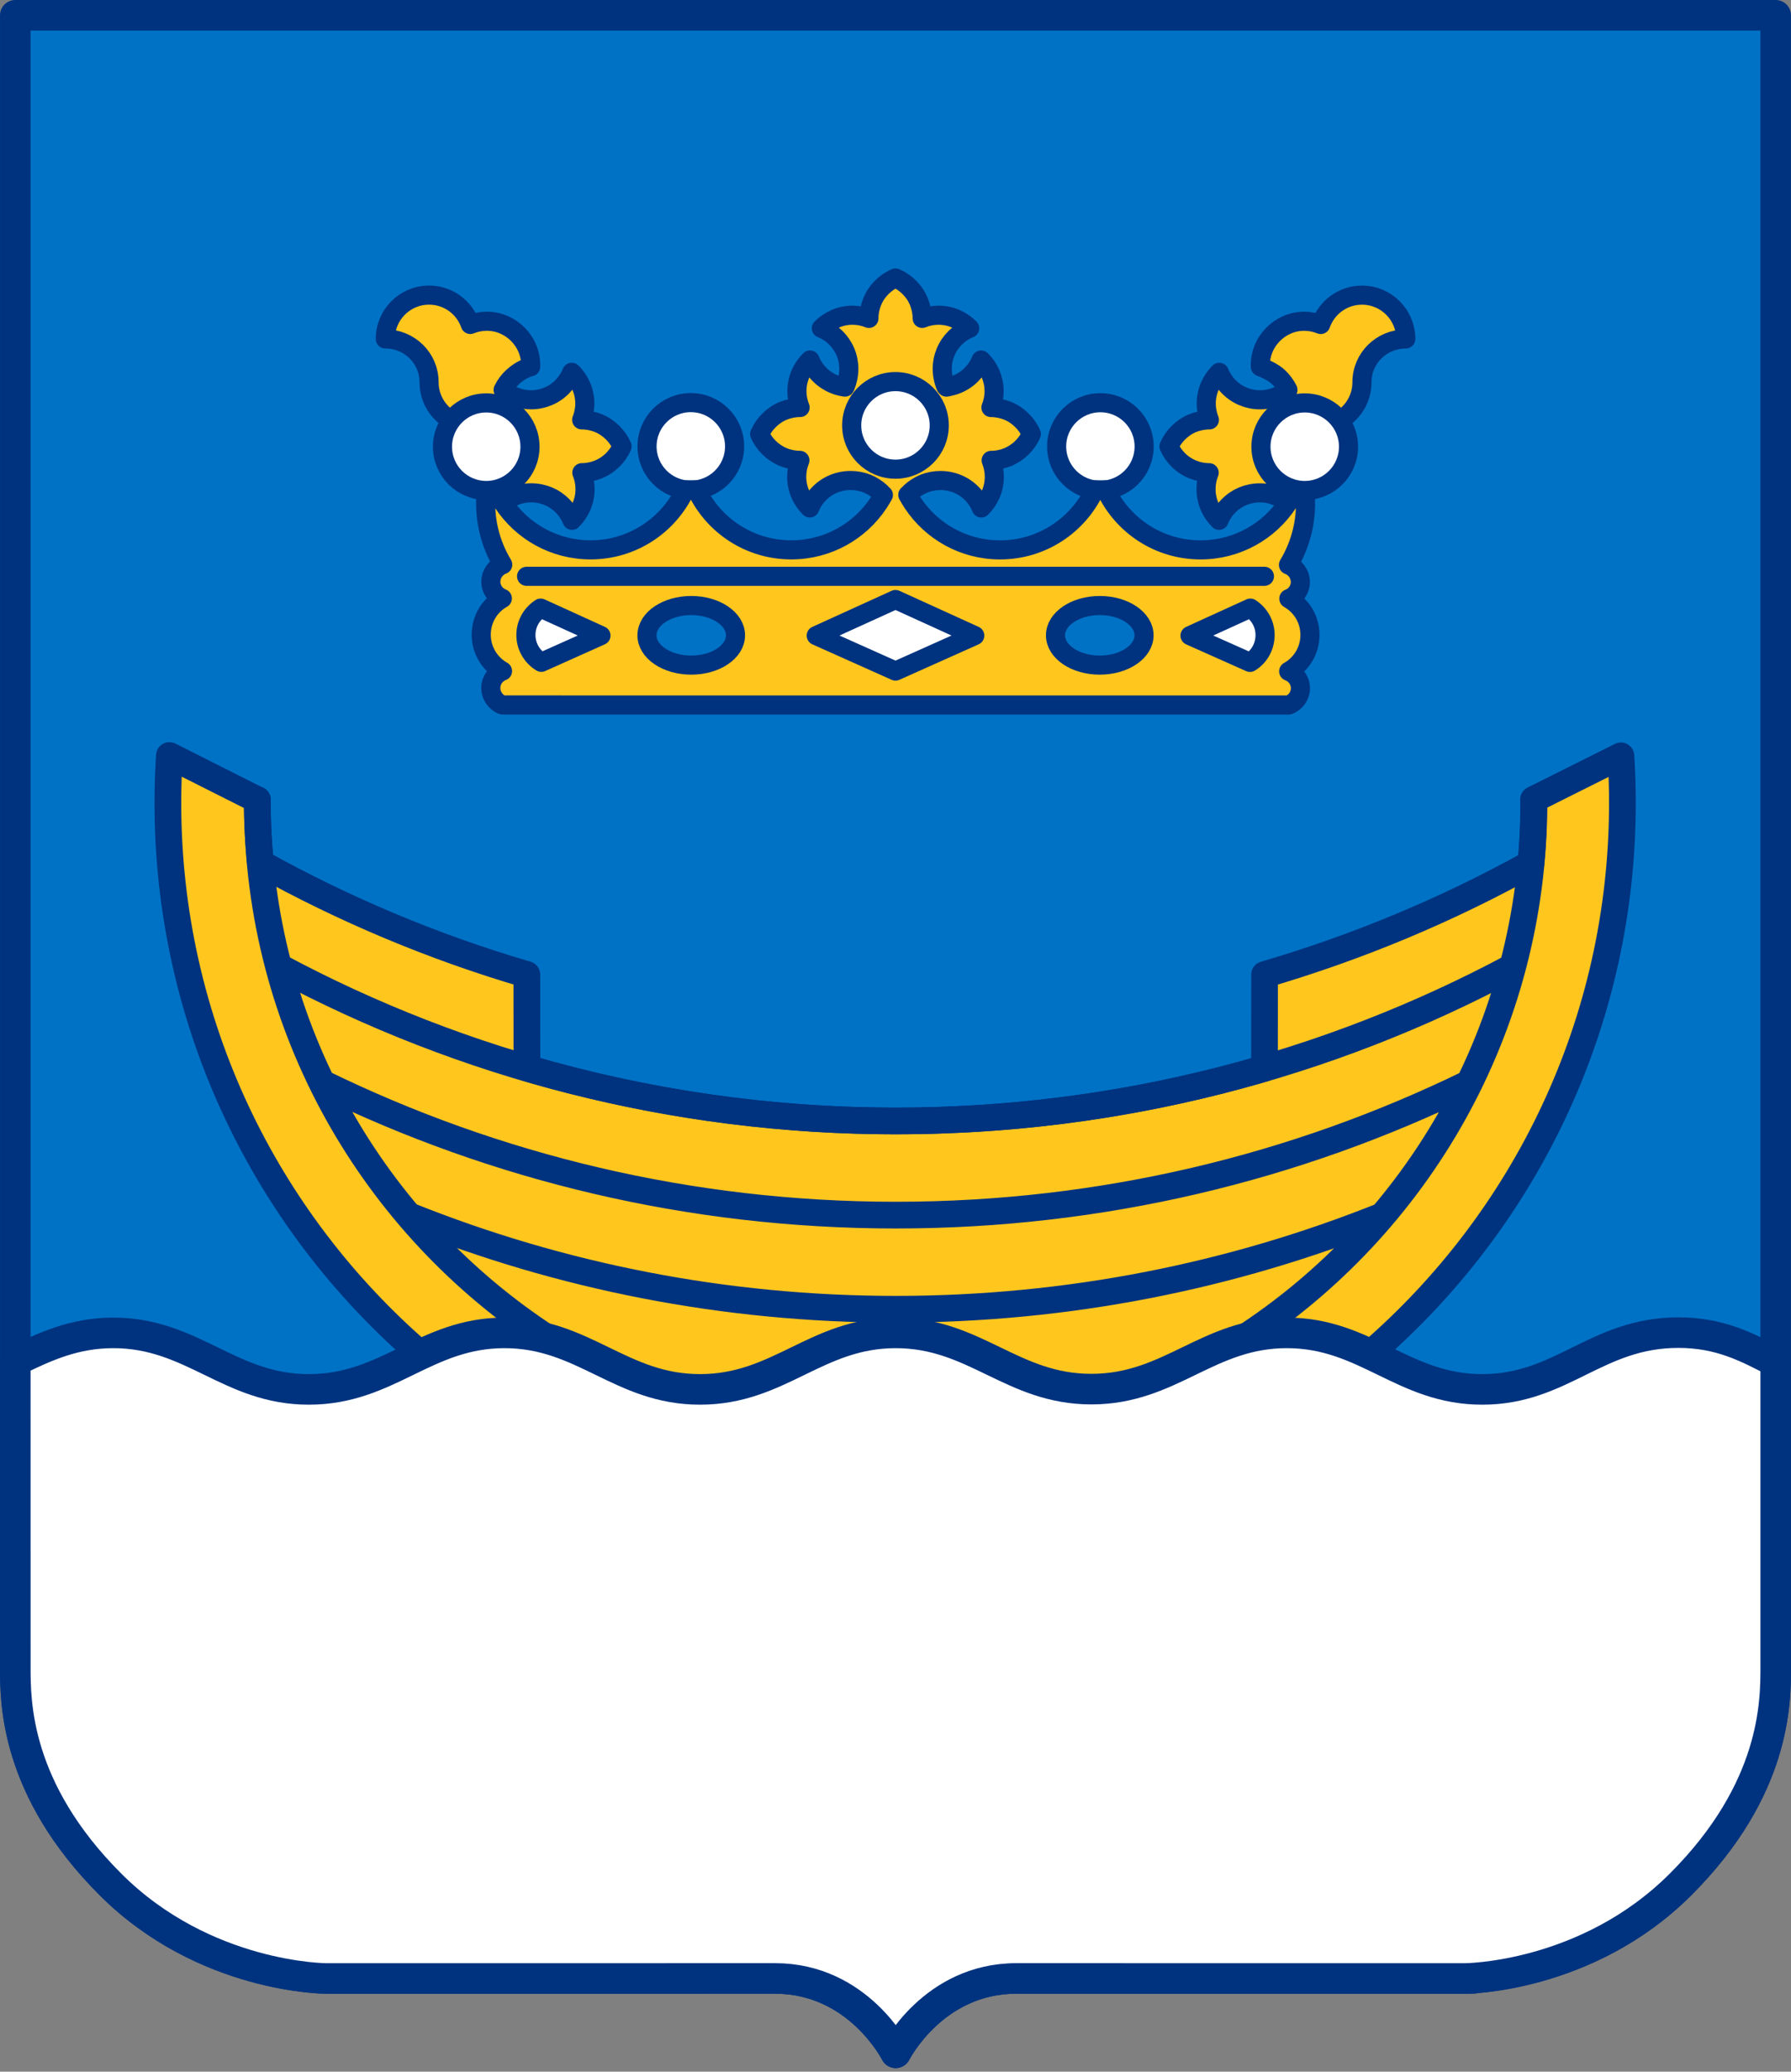 <?xml version="1.0" encoding="UTF-8"?>
<svg xmlns="http://www.w3.org/2000/svg" xmlns:cc="http://creativecommons.org/ns#" xmlns:dc="http://purl.org/dc/elements/1.1/" xmlns:rdf="http://www.w3.org/1999/02/22-rdf-syntax-ns#" width="500" height="578.308" version="1.1" viewBox="0 0 132.292 153.011">
  <rect x="0" y="0" width="132.292" height="153.011" fill="#808080" stroke="none"/>
  <g transform="translate(1.9756622e-6,-50.039)" stroke="#00337f" stroke-linecap="round" stroke-linejoin="round" stroke-miterlimit="3.864">
    <path d="m75.122 196.167 29.7-3e-3s5.963 3e-3 3.369 3e-3c0 0 8.997-3e-3 15.945-6.952 7.045-7.042 7.026-13.48 7.026-16.045v-122.002h-130.032v122.002c0 2.565-0.019 9.003 7.023 16.045 6.949 6.949 15.945 6.952 15.945 6.952h3.353l29.8-3e-3c6.151 0 8.909 5.492 8.909 5.492s2.759-5.492 8.909-5.492z" fill="#0072c6" stroke-width="2.258"></path>
    <g stroke-width="1.974">
      <path d="m101.184 150.042c11.423-9.853 18.655-24.431 18.655-40.7 0-1.169-0.038-2.329-0.11-3.479l-6.458 3.23c3e-3 0.081 0.017 0.165 0.017 0.249 0 1.509-0.071 2.998-0.21 4.468-6.164 3.427-12.776 6.189-19.673 8.212l-3e-3 6.919c-8.638 2.533-17.78 3.889-27.239 3.889-9.455 0-18.604-1.376-27.242-3.906l-0.006-6.907c-6.913-2.025-13.503-4.804-19.679-8.237-0.139-1.47-0.233-2.933-0.233-4.439 0-0.081 0.013-0.149 0.013-0.226l-6.503-3.276c-0.074 1.156-0.113 2.326-0.113 3.502 0 16.275 7.249 30.869 18.681 40.722 1.809-0.85 3.712-1.58 6.164-1.58 5.87-3e-3 8.59 4.177 14.459 4.174 5.857-3e-3 8.57-4.164 14.424-4.174 5.876-0.01 8.606 4.157 14.482 4.154 5.86-3e-3 8.583-4.161 14.443-4.154 2.449 3e-3 4.322 0.707 6.131 1.557z" fill="#ffc61e"></path>
      <path d="m111.685 121.471c-13.564 7.252-29.057 11.361-45.513 11.361-16.462 0-31.965-4.115-45.532-11.371m87.899 8.57c-12.792 6.248-27.171 9.756-42.366 9.756-15.209 0-29.597-3.515-42.395-9.769m78.327 9.824c-11.109 4.448-23.233 6.897-35.931 6.897-12.689 0-24.806-2.445-35.909-6.887m10.305 9.094c-12.973-8.399-21.556-22.997-21.556-39.601v-0.239m94.288-0.01v0.249c0 16.617-8.596 31.225-21.585 39.621" fill="none"></path>
    </g>
    <path d="m1.129 150.561c2.151-1.04 4.316-2.077 7.243-2.077 5.863 3e-3 8.58 4.174 14.44 4.174 5.863 3e-3 8.58-4.17 14.443-4.174 5.87-3e-3 8.593 4.18 14.462 4.174 5.857-3e-3 8.567-4.164 14.424-4.174 5.876-0.01 8.606 4.161 14.482 4.154 5.86-3e-3 8.58-4.161 14.44-4.154 5.857 6e-3 8.57 4.174 14.424 4.174 5.879 3e-3 8.422-4.193 14.482-4.193 3.108 0 5.11 1.095 7.194 2.168v22.538c0 2.562 0.019 9.003-7.023 16.045-6.949 6.949-15.945 6.952-15.945 6.952l-33.121-3e-3c-6.151-5.6e-4 -8.913 5.492-8.913 5.492s-2.759-5.492-8.909-5.492l-33.153 3e-3s-8.997-3e-3 -15.942-6.952c-7.045-7.042-7.026-13.484-7.026-16.045z" fill="#fff" stroke-width="2.258"></path>
    <g stroke-width="1.412">
      <path d="m47.793 83.009c0-1.786 1.447-3.234 3.234-3.234 1.783 0 3.234 1.447 3.234 3.234s-1.45 3.234-3.234 3.234c-1.786 0-3.234-1.447-3.234-3.234z" fill="#fff"></path>
      <path d="m84.512 83.017c0-1.786-1.447-3.234-3.234-3.234-1.783 0-3.23 1.447-3.23 3.234 0 1.786 1.447 3.234 3.23 3.234 1.786 0 3.234-1.447 3.234-3.234z" fill="#fff"></path>
      <path d="m38.893 92.605h54.5" fill="none"></path>
      <path d="m98.965 81.085c0.976-0.556 1.635-1.605 1.635-2.81 0-1.786 1.45-3.201 3.237-3.201 0-1.786-1.447-3.237-3.234-3.237-1.412 0-2.607 0.905-3.049 2.168-0.375-0.155-0.795-0.239-1.228-0.239-1.783 0-3.298 1.518-3.23 3.363 0.404 0.145 0.988 0.443 1.299 0.727 0.3 0.278 0.559 0.607 0.737 0.982-0.236 0.191-0.494 0.346-0.775 0.465-0.388 0.165-0.846 0.265-1.295 0.265-0.443 0-0.863-0.091-1.247-0.252-0.397-0.165-0.753-0.407-1.053-0.711-0.297-0.304-0.536-0.665-0.701-1.066-0.294 0.291-0.536 0.643-0.701 1.03-0.168 0.391-0.262 0.824-0.262 1.276 0 0.426 0.084 0.83 0.233 1.205-0.426 0-0.856 0.091-1.231 0.239-0.401 0.162-0.749 0.404-1.053 0.701-0.294 0.291-0.533 0.63-0.701 1.018 0.168 0.388 0.404 0.72 0.701 1.014 0.3 0.297 0.662 0.536 1.063 0.695 0.371 0.152 0.779 0.236 1.205 0.236-0.149 0.371-0.233 0.785-0.233 1.211 0 0.452 0.091 0.882 0.258 1.276 0.168 0.388 0.407 0.737 0.704 1.03 0.162-0.404 0.401-0.766 0.701-1.066 0.297-0.304 0.656-0.546 1.05-0.714 0.384-0.158 0.824-0.249 1.266-0.249 0.446 0 0.872 0.091 1.26 0.255 0.288 0.123 0.565 0.294 0.804 0.491-1.383 2.09-3.754 3.466-6.448 3.466-3.091 0-5.757-1.812-6.991-4.432h-0.83c-1.234 2.62-3.902 4.432-6.991 4.432-2.694 0-5.065-1.376-6.448-3.466-0.126-0.194-0.249-0.394-0.362-0.601 0.038-0.038 0.074-0.065 0.113-0.1 0.026-0.026 0.042-0.055 0.068-0.078 0.291-0.271 0.649-0.501 1.024-0.653 0.368-0.145 0.785-0.226 1.205-0.226 0.443 0 0.882 0.091 1.266 0.252 0.397 0.165 0.753 0.407 1.05 0.711 0.3 0.3 0.539 0.662 0.701 1.066 0.297-0.291 0.536-0.643 0.704-1.03 0.168-0.391 0.258-0.824 0.258-1.276 0-0.426-0.084-0.84-0.233-1.211 0.426 0 0.833-0.084 1.205-0.233 0.401-0.162 0.762-0.401 1.063-0.698 0.297-0.294 0.536-0.627 0.701-1.014-0.165-0.388-0.407-0.727-0.701-1.018-0.304-0.297-0.653-0.539-1.053-0.701-0.371-0.149-0.804-0.239-1.231-0.239 0.149-0.375 0.233-0.779 0.233-1.205 0-0.452-0.094-0.885-0.258-1.276-0.168-0.388-0.41-0.74-0.704-1.03-0.162 0.401-0.404 0.766-0.701 1.066-0.297 0.304-0.656 0.546-1.053 0.711-0.178 0.078-0.368 0.132-0.562 0.174-0.094 0.023-0.152 0.038-0.245 0.051l-0.045-0.051c-0.165-0.388-0.262-0.846-0.262-1.292 0-0.443 0.087-0.866 0.249-1.25 0.165-0.397 0.41-0.753 0.711-1.05 0.304-0.3 0.665-0.539 1.066-0.701-0.291-0.297-0.643-0.536-1.03-0.704-0.391-0.168-0.821-0.262-1.276-0.262-0.426 0-0.83 0.084-1.202 0.236 0-0.426-0.094-0.859-0.242-1.231-0.162-0.401-0.401-0.753-0.701-1.053-0.291-0.297-0.64-0.536-1.027-0.701-0.388 0.165-0.733 0.404-1.027 0.701-0.297 0.3-0.536 0.653-0.698 1.053-0.152 0.371-0.242 0.804-0.242 1.231-0.371-0.152-0.779-0.236-1.205-0.236-0.452 0-0.882 0.094-1.273 0.262-0.388 0.168-0.74 0.407-1.034 0.704 0.404 0.162 0.766 0.401 1.069 0.701 0.3 0.297 0.543 0.653 0.711 1.05 0.162 0.384 0.249 0.808 0.249 1.25 0 0.446-0.1 0.905-0.262 1.292l-0.026 0.051c-0.097-0.013-0.191-0.029-0.284-0.049-0.194-0.042-0.365-0.1-0.546-0.178-0.394-0.165-0.753-0.407-1.05-0.711-0.3-0.3-0.539-0.665-0.701-1.066-0.297 0.291-0.536 0.643-0.704 1.03-0.168 0.391-0.262 0.824-0.262 1.276 0 0.426 0.084 0.83 0.236 1.205-0.426 0-0.859 0.091-1.231 0.239-0.401 0.162-0.753 0.404-1.053 0.701-0.297 0.291-0.536 0.63-0.704 1.018 0.168 0.388 0.407 0.72 0.701 1.014 0.304 0.297 0.665 0.536 1.063 0.698 0.375 0.149 0.782 0.233 1.208 0.233-0.149 0.371-0.236 0.785-0.236 1.211 0 0.452 0.094 0.885 0.262 1.276 0.165 0.388 0.407 0.74 0.704 1.03 0.162-0.404 0.401-0.766 0.701-1.066 0.297-0.304 0.653-0.546 1.05-0.711 0.384-0.162 0.824-0.252 1.263-0.252 0.42 0 0.84 0.081 1.208 0.226 0.375 0.152 0.733 0.381 1.024 0.653 0.023 0.023 0.042 0.051 0.068 0.078 0.036 0.036 0.087 0.074 0.123 0.113-0.11 0.2-0.229 0.397-0.355 0.588-1.383 2.09-3.754 3.466-6.448 3.466-3.088 0-5.757-1.812-6.991-4.432h-0.846c-1.237 2.62-3.902 4.432-6.991 4.432-2.694 0-5.065-1.376-6.448-3.466 0.239-0.197 0.514-0.368 0.801-0.491 0.388-0.165 0.814-0.255 1.263-0.255 0.443 0 0.879 0.091 1.263 0.249 0.397 0.168 0.753 0.41 1.053 0.714 0.297 0.3 0.539 0.662 0.701 1.066 0.294-0.294 0.536-0.643 0.704-1.03 0.165-0.394 0.258-0.824 0.258-1.276 0-0.426-0.084-0.84-0.236-1.211 0.426 0 0.833-0.084 1.208-0.236 0.401-0.158 0.759-0.397 1.063-0.695 0.294-0.294 0.533-0.627 0.701-1.014-0.168-0.388-0.407-0.727-0.704-1.018-0.3-0.297-0.653-0.539-1.053-0.701-0.371-0.149-0.801-0.239-1.228-0.239 0.149-0.375 0.233-0.779 0.233-1.205 0-0.452-0.094-0.885-0.262-1.276-0.168-0.388-0.407-0.74-0.704-1.03-0.162 0.401-0.401 0.762-0.701 1.066-0.297 0.304-0.653 0.546-1.05 0.711-0.384 0.162-0.808 0.252-1.25 0.252-0.446 0-0.905-0.1-1.292-0.265-0.281-0.119-0.543-0.275-0.775-0.465 0.178-0.375 0.423-0.691 0.724-0.969 0.31-0.284 0.685-0.527 1.089-0.672 0.071-0.029 0.145-0.049 0.22-0.068 0.071-1.845-1.45-3.363-3.234-3.363-0.433 0-0.846 0.084-1.224 0.239-0.439-1.263-1.635-2.168-3.046-2.168-1.786 0-3.234 1.45-3.234 3.237 1.783 0 3.234 1.415 3.234 3.201 0 1.205 0.659 2.255 1.638 2.81l2.591 5.159c0 0.01 0 0.019-0.003 0.032-0.207 1.983 0.258 3.883 1.215 5.469-0.507 0.184-0.879 0.688-0.879 1.26 0 0.562 0.352 1.043 0.85 1.234-0.94 0.527-1.56 1.525-1.56 2.678 0 1.156 0.633 2.161 1.573 2.688-0.504 0.187-0.866 0.678-0.866 1.247 0 0.569 0.359 1.072 0.862 1.257l58.076 3e-3c0.504-0.187 0.866-0.672 0.866-1.24 0-0.569-0.365-1.06-0.869-1.247 0.94-0.527 1.573-1.534 1.573-2.688 0-1.153-0.624-2.151-1.56-2.681 0.497-0.187 0.85-0.669 0.85-1.231 0-0.572-0.371-1.076-0.879-1.26 0.956-1.586 1.421-3.486 1.215-5.469-3e-3 -0.013-3e-3 -0.023-3e-3 -0.036z" fill="#ffc61e"></path>
      <path d="m99.608 83.032c0-1.786-1.447-3.234-3.234-3.234-1.783 0-3.234 1.447-3.234 3.234s1.45 3.234 3.234 3.234c1.786 0 3.234-1.447 3.234-3.234z" fill="#fff"></path>
      <path d="m32.683 83.032c0-1.786 1.447-3.234 3.234-3.234 1.783 0 3.23 1.447 3.23 3.234s-1.447 3.234-3.23 3.234c-1.786 0-3.234-1.447-3.234-3.234z" fill="#fff"></path>
      <path d="m77.965 96.963c0-1.215 1.463-2.2 3.269-2.2 1.806 0 3.269 0.985 3.269 2.2 0 1.215-1.463 2.2-3.269 2.2-1.806 0-3.269-0.985-3.269-2.2z" fill="#0072c6"></path>
    </g>
    <g fill="#fff">
      <path d="m60.292 96.984 5.854 2.62 5.853-2.62-5.853-2.665z" stroke-width="1.412" style="paint-order:markers fill stroke"></path>
      <path d="m92.33 98.962-4.429-1.977 4.455-2.032c0.653 0.42 1.089 1.153 1.089 1.99 0 0.853-0.436 1.605-1.114 2.019z" stroke-width="1.412"></path>
      <path d="m39.984 98.956 4.406-1.974-4.455-2.029c-0.653 0.42-1.089 1.153-1.089 1.987 0 0.856 0.459 1.602 1.137 2.016z" stroke-width="1.412"></path>
    </g>
    <g stroke-width="1.412">
      <path d="m47.789 96.963c0-1.215 1.463-2.2 3.269-2.2 1.806 0 3.269 0.985 3.269 2.2 0 1.215-1.463 2.2-3.269 2.2-1.806 0-3.269-0.985-3.269-2.2z" fill="#0072c6"></path>
      <path d="m62.91 81.458c0-1.786 1.447-3.234 3.234-3.234 1.783 0 3.234 1.447 3.234 3.234 0 1.786-1.45 3.234-3.234 3.234-1.786 0-3.234-1.447-3.234-3.234z" fill="#fff"></path>
      <path d="m38.896 92.605h54.5" fill="none"></path>
    </g>
  </g>
</svg>
